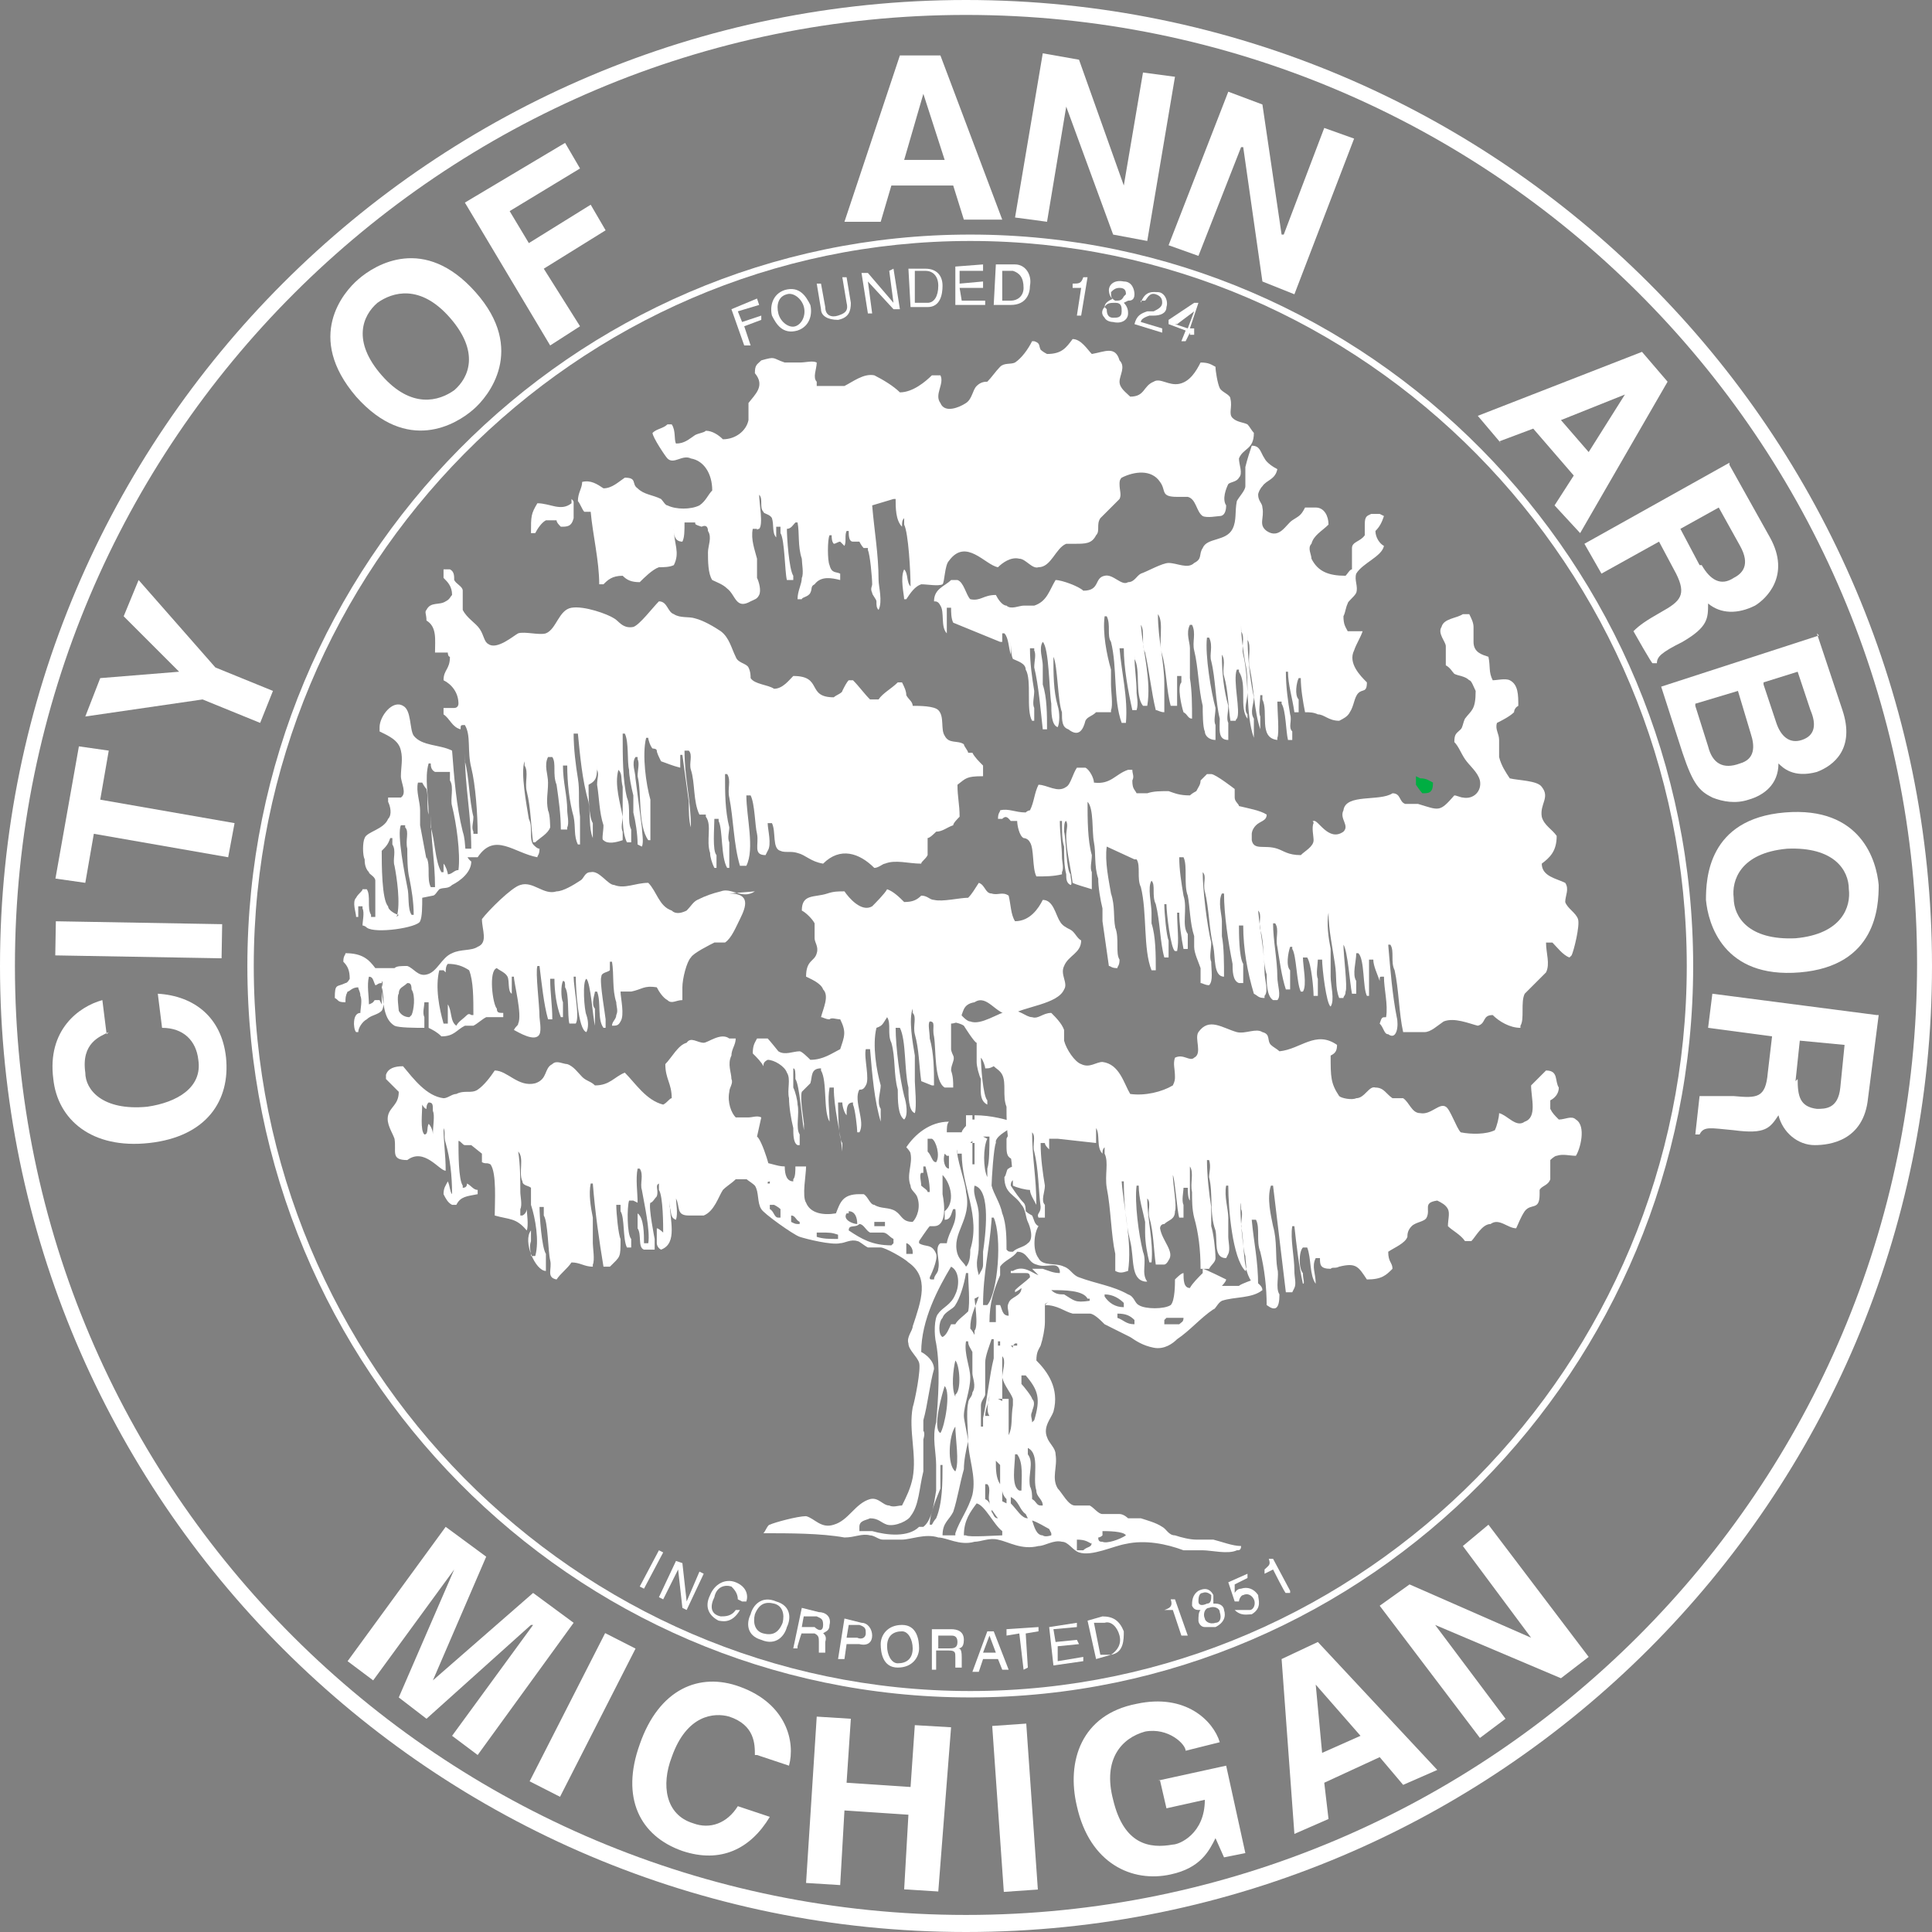 <?xml version="1.0" encoding="UTF-8"?>
<svg id="Layer_2" data-name="Layer 2" xmlns="http://www.w3.org/2000/svg" width="90.6" height="90.6" xmlns:xlink="http://www.w3.org/1999/xlink" version="1.1" viewBox="0 0 90.6 90.6">
  <rect x="0" y="0" width="90.6" height="90.6" fill="#808080" stroke="none"/>
  <defs>
    <clipPath id="clippath">
      <rect x="0" y="0" width="90.6" height="90.6" style="fill: none; stroke-width: 0px;"/>
    </clipPath>
  </defs>
  <g id="Layer_1-2" data-name="Layer 1-2">
    <g>
      <path d="M45.3,90.6C20.3,90.6,0,70.3,0,45.3S20.3,0,45.3,0s45.3,20.3,45.3,45.3-20.3,45.3-45.3,45.3ZM45.3.7C20.7.7.7,20.7.7,45.3s20,44.5,44.6,44.5,44.6-20,44.6-44.6S69.9.7,45.3.7Z" style="fill: #fff; stroke-width: 0px;"/>
      <g style="clip-path: url(#clippath);">
        <g>
          <g>
            <path d="M41.9,23.4h.1c0,.4,0,1,.3,1.3,0-.2,0-.3.1-.4h0c0,.1,0,.1,0,.3.2.4.3,2.2.3,2.9h0s0,0,0,0c-.2-.2-.1-.6-.3-.8h0c-.2.4,0,1.2,0,1.4h.1c.2-.3.4-.6.7-.7.3,0,.8.1,1,0,.1-.1.1-.9.3-1.1.8-1.1,1.7.2,2.3.3.2-.2.6-.5,1-.4.3,0,.6.5.9.4.6,0,.8-.9,1.3-1.1h.4c.5,0,.8,0,1-.4.2-.2,0-.5.2-.8.3-.3.6-.6.9-.9.1-.2,0-.4,0-.7,0-.1,0-.2.1-.3.6-.3,1.4-.4,1.8.2.3.4,0,.7.8.7,0,0,.3,0,.5,0,.4.1.4.7.7.9.2.1.7,0,.8,0,.2,0,.3-.2.3-.5-.2-.3,0-.8.1-1,.1-.1.4-.1.5-.3.2-.2,0-.6,0-.9.2-.5.7-.4.7-1.2-.1-.1-.2-.3-.3-.4-.2-.1-.5-.1-.7-.3-.2-.2,0-.5-.1-.9,0-.2-.4-.3-.5-.5-.1-.2-.2-.8-.2-1-.2-.1-.3-.2-.7-.2-.2.4-.5.9-1,1-.5.1-.9-.3-1.2-.1-.5.2-.4.7-1.1.7-.2-.2-.5-.4-.5-.7s.3-.7,0-1c-.2-.7-.7-.4-1.3-.3-.2-.2-.5-.7-.9-.7-.3.4-.5.7-1.2.7,0,0-.2-.1-.3-.2-.1-.2,0-.3-.3-.4,0,0,0,0-.1,0-.2.4-.5.8-.8,1-.2.1-.5,0-.7.2-.2.2-.4.5-.6.7-.1,0-.3,0-.5.2-.2.2-.2.6-.5.8-.3.2-1,.5-1.2,0-.3-.4.2-.9,0-1.3,0,0-.2,0-.4,0-.3.3-.9.8-1.5.8-.3-.3-.8-.6-1.2-.8-.5-.1-1,.3-1.4.5-.2,0-.3,0-.5,0-.3,0-.5,0-.8,0,0,0,0,0,0-.2-.2-.2,0-.6,0-.9h0c-.2-.1-.5,0-.8,0-.2,0-.5,0-.7,0-.6-.2-.4-.3-1.1-.1-.2.2-.3.2-.3.6.5.6,0,1-.3,1.4,0,.2,0,.5,0,.8-.1.5-.6.9-1.2.9-.2-.2-.5-.4-.8-.4-.1.1-.3.1-.5.2-.3.2-.5.4-.9.4-.1-.2,0-.6-.2-.9,0,0-.1,0-.2,0-.2.2-.5.2-.7.4,0,.2.6,1.1.7,1.2.3.3.7-.2,1.1,0,.6.1,1,.7,1,1.5-.2.2-.3.5-.6.7-.4.2-1.1.2-1.5,0-.1,0-.2-.2-.3-.3-.4-.2-.8-.2-1.1-.5-.3-.2,0-.5-.6-.5-.3.2-.6.5-1,.5-.3-.2-.6-.4-1-.3,0,.3-.2.5-.2.9.1.1.2.4.3.5.1,0,.2,0,.3,0,.1,1.1.4,2.3.4,3.4,0,0,0,0,.2,0,.2-.2.4-.4.9-.4.2.2.4.3.8.3.2-.2.6-.6.9-.7.2,0,.5,0,.7-.1.3-.6,0-1,0-1.7h0s0,0,0,0c0,.2,0,.6.4.6.1-.2.1-.5.1-.9,0,0,0,0,.1,0,0,0,.2,0,.4,0,0,.1,0,.1.3.2.2-.1.3,0,.3.2.2.3,0,.7,0,1,0,.4,0,1,.2,1.3.2.1.5.2.7.4.4.3.4,1,1.1.6.2-.1.3-.1.4-.3.1-.2,0-.6-.1-.8,0-.3,0-.6,0-.9-.1-.4-.3-.9-.2-1.4h.2c0,.1,0,0,.1,0,.2-.2,0-1.2,0-1.6h0c.2.2,0,.6.2.8,0,.1.3.1.4.3.1.3,0,.7.2.9,0-.2,0-.4,0-.5,0,0,0,0,.2,0,0,.1,0,.1,0,.3.2.3.2,1.8.3,2.2h0c0,0,.2,0,.3,0v-.2c-.2-.3-.3-1.8-.3-2.2.2,0,.3-.2.4-.3,0,0,0,0,.1,0,.1.5,0,1.1.2,1.7,0,.2.1.7,0,.9,0,.3-.2.6-.2,1,0,0,0,0,.2,0,0-.1.3-.1.4-.3s0-.3.2-.4c.3-.4.8-.3,1.2-.2,0-.1,0-.1,0-.3-.2-.1-.4,0-.5-.4-.1-.2-.1-1.2,0-1.4,0,0,0,0,.1,0,0,.1,0,.3.1.4.1,0,.2-.1.3-.1,0,0,.2.2.2.2.1-.2,0-.5.1-.7,0,0,0,0,.1,0,0,.2,0,.5.2.5,0,0,.2,0,.3,0,0,0,.1.2.2.3,0,0,.2,0,.2,0,0,0,0,0,0,.1.1.2.2,1.3.2,1.6,0,.1-.1.2,0,.4,0,.1.2.3.2.4,0,.2,0,.3.1.4,0,0,0,0,0,0h0c.2-.4,0-1.1,0-1.4,0-1.2-.2-2.3-.3-3.5" style="fill: #fff; fill-rule: evenodd; stroke-width: 0px;"/>
            <path d="M46.9,30.1h.1c0-.1,0-.2,0-.4,0,0,0,0,.1,0,.2.2.2.7.3,1h0c0-.3,0-.6,0-.9h0c0,.1,0,.1,0,.3,0,.1,0,.6.1.8.2.1.6.2.6.5.3.5,0,1.9.3,2.4,0,0,0,0,.1,0,0-.1,0-.4,0-.6-.1-.2,0-.5,0-.8-.1-.6-.2-1.3-.2-2,0,0,0,0,.2,0,0,0,0,0,0,.1.1.2,0,.5,0,.8.2.8.3,2,.4,2.9,0,0,0,0,.2,0,0,0,0,0,0,0,0-.7,0-1.5-.2-2.1,0-.3,0-.6,0-.9,0-.3-.2-.8,0-1.1,0,0,0,0,0,0,.3.3.3,2.3.4,2.9,0,.4,0,1,.3,1.1,0,0,0,0,0,0,.1-.2.1-.7,0-1-.2-.7-.2-1.5-.2-2.3,0,0,0,0,0,0,0,0,0,0,0,0,.2.4.2,2.1.4,2.6,0,.4,0,.7.3.8.5.4.7,0,.8-.4.1-.2.3-.2.5-.4.2,0,.5,0,.7,0,0,0,0,0,0-.1.1-.2,0-.9,0-1.2v-.7c-.2-.7-.4-1.7-.3-2.5h.1c.2.4,0,.9.2,1.2.3,1.2.1,2.7.5,3.8,0,0,.1,0,.2,0,0,0,0,0,0,0,.1-1.2-.2-2.3-.3-3.5,0,0,0,0,.2,0,0,0,0,0,0,0,0,.9.2,2,.4,2.9,0,0,0,0,.2,0h0c.1-.3,0-.7,0-.8,0-.7-.1-1.1-.1-1.8h0s0,0,0,0c0,0,0,0,0,.2.3.5,0,1.7.4,2.2,0,0,0,0,.2,0,0,0,0,0,0,0,.2-1.2-.2-2.5-.3-3.8,0,0,0,0,0,0,0,0,0,0,0,0,.2.3,0,.9.2,1.3.2.9.3,1.9.5,2.7.1,0,.2.1.4.1h0c0-.3,0-.9,0-1.3,0-1.1-.3-2.1-.3-3.3h0s0,0,0,0c.3.4,0,1.3.2,1.9.2.7.2,1.7.4,2.4,0,0,.1,0,.3,0,0-.2,0-.5,0-.8,0-.1,0-.4,0-.6,0,0,0,0,.2,0,0,0,0,0,0,.3-.2.2,0,1.1.1,1.4.2.1.2.3.4.3,0-.6,0-1.3-.1-1.9,0-.5,0-.9,0-1.4,0-.3-.2-.7,0-1.1h.1c.2.4,0,.8.1,1.2.2.8.2,1.8.4,2.6,0,.3,0,1,.1,1.2,0,.2.2.4.5.4,0-.2,0-.4,0-.7-.1-.2,0-.5,0-.8-.2-.7-.5-2.5-.4-3.3h.1c.2.4,0,.8.1,1.1.2.8.2,1.9.4,2.7,0,.5-.1,1,.4,1,0,0,0,0,0,0,0-.2,0-.5,0-.8-.1-.2,0-.5,0-.8-.2-.7-.3-1.5-.3-2.4,0,0,0,0,0,0h0c.2.3,0,.7.1,1,.2.7.2,1.5.3,2.1,0,0,.1,0,.2,0,.1,0,0,0,.1-.1.2-.3-.2-1.8,0-2.3h.1c0,0,0,0,0,.1.4.6,0,1.7.4,2.2,0,0,0,0,0-.2-.2-.2,0-.7,0-1,0-.5,0-1-.1-1.4-.1-.6-.2-1.2-.2-1.8,0,0,0,0,0,0h0c0,.1,0,.1,0,.3.2.3,0,.7.1,1.1.3,1.2.1,2.8.5,3.9,0,0,0,0,0,0,0-.2,0-.6,0-.9-.2-.3,0-.7,0-1-.2-.9-.3-2-.3-3,0,0,0,0,0,0h0c0,.1,0,.1,0,.3.2.3,0,.9.1,1.3.2.9.2,2,.5,2.9h0s0,0,0,0v-.6c-.1-.2,0-.7,0-1,0,0,0,0,.1,0h0s0,0,0,0c0,0,0,0,0,.2.3.6-.2,1.8.7,1.9,0,0,0,0,0-.1.1-.2,0-1.3,0-1.7,0,0,0,0,.2,0,0,0,0,0,0,.1.2.3.2,1.3.3,1.7,0,0,0,0,.2,0,0,0,0,0,0,0,0,0,0-.2,0-.4-.2-.2,0-.5-.1-.8-.1-.6-.2-1.3-.2-2h0c0,0,0,0,.1,0,0,.6.2,1.2.3,1.9,0,0,0,0,.2,0,0-.2,0-.3,0-.6-.2-.2-.1-.8,0-1,0,0,0,0,.1,0,0,.5.1,1.1.2,1.6.2,0,.4,0,.6.1.3,0,.5.3,1,.3.2-.1.4-.2.5-.4.2-.3.2-.7.4-.9.2-.2.4,0,.4-.5-.3-.3-.9-.9-.6-1.5.1-.3.3-.6.4-.9,0,0,0,0-.3,0,0,0-.3,0-.4,0-.1-.2-.2-.3-.2-.7.1-.2.1-.4.2-.6,0-.1.3-.3.4-.5.1-.3-.1-.6,0-.9.3-.5,1.2-.8,1.3-1.3-.2-.1-.4-.4-.4-.7.2-.2.3-.4.4-.7,0,0,0,0-.2-.1,0,0-.2,0-.4,0-.2.1-.3.1-.3.5,0,.1,0,.4,0,.5-.2.3-.6.3-.6.6,0,.1,0,.8,0,1-.1,0-.2.2-.3.3-.8,0-1.3-.2-1.6-.8,0-.2-.2-.5,0-.7.1-.4.5-.6.8-.9,0-.4-.2-.8-.6-.8-.1,0-.4,0-.5,0-.2.4-.3.4-.6.6-.3.2-.6.9-1.2.5-.4-.3-.1-.6-.2-1.1,0-.2-.2-.3-.2-.6,0-.1.1-.3.2-.4.2-.3.6-.3.7-.8-.2-.1-.5-.3-.6-.5-.2-.3-.2-.6-.6-.6,0,0,0,0,0,0-.1.3-.2.6-.3,1,0,.3,0,.6,0,.9,0,.2-.3.5-.4.7-.1.5,0,.9-.2,1.3-.3.6-1.2.4-1.4.9-.2.3,0,.5-.4.7-.3.3-.8,0-1.2,0-.3,0-1,.4-1.3.5-.2.1-.3.4-.6.4-.3.2-.7-.4-1.1-.3-.5.1-.2.7-1,.7-.2-.2-1-.5-1.3-.5-.3.5-.4,1-1,1.2-.2,0-.4,0-.5,0-.2,0-.6.2-.8,0-.2,0-.4-.3-.5-.5-.6,0-.7.3-1.2.2-.2-.2-.3-.8-.6-.9,0,0-.2,0-.3,0-.3.3-.8.4-.8,1,.1,0,.2,0,.3.2.2.3,0,1,.3,1.3,0-.4,0-.9,0-1.2h.2s0,0,0,0c0,.2,0,.5.1.7" style="fill: #fff; fill-rule: evenodd; stroke-width: 0px;"/>
            <path d="M22.2,40.2h.2c.8-1.2,1.7-.2,2.8,0,0-.1.1-.1.1-.4-.1,0-.2-.1-.3-.2-.2-.3,0-.8-.2-1.2-.1-.6-.4-2.2-.2-2.7h0c0,0,0,0,0,.2.2.3,0,.8.1,1.2.2.8.2,1.7.3,2.4h.1c.2-.2.6-.4.7-.7,0,0,0-.6-.1-.8-.1-.5,0-.8,0-1.3,0-.4-.2-.8,0-1.2,0,0,0,0,.2,0,0,0,0,0,0,0,.2.3,0,.8.2,1.3.1.7.2,1.4.2,2.1.1,0,.1,0,.3,0,0,0,0,0,0-.1.1-.2,0-.6,0-.8,0-.7-.2-1.3-.2-2.1,0,0,0,0,0,0,0,0,.1,0,.2,0,0,.8.1,1.7.3,2.4.1.5,0,.9.2,1.3,0,0,0,0,.1,0,0-.4,0-1,0-1.3-.1-.7,0-1.2-.1-1.8-.1-.6-.2-1.4-.2-2.1,0,0,0,0,.2,0,0,0,0,0,0,0,.1,1,.2,2.2.5,3.2.1.6,0,1.2.2,1.7h0v-.7c-.2-.3-.2-1.4-.2-1.8.4-.2.4-.4.4-1,0,0,0,0,0,0h0c0,0,0,0,0,.3.1.2,0,.4,0,.7.1.6.1,1.3.3,1.9,0,.3-.1.7,0,.7.2.2.6.1.9,0,0-.1,0-.2,0-.4-.1-.2,0-.5,0-.7-.1-.6-.4-1.5-.2-2.2,0,0,0,0,0,0,0,0,0,0,0,0,.2.2.1.4.2.8,0,.3,0,.9,0,1.2,0,.4,0,1,.2,1.4,0,0,.1,0,.2,0,0-.2,0-.4,0-.6-.2-.4,0-1-.2-1.5-.2-.8-.2-1.9-.2-3h.1c.2.4.1,1.3.2,1.7,0,.3.1.8.2,1.2v.8c.1.4.2,1,.2,1.5,0,0,0,0,.2.1h0c.1-.2,0-.7,0-.9-.1-.8-.2-1.5-.3-2.3,0-.3-.2-.7,0-1,0,0,0,0,.1,0,0,0,0,0,0,.1.1.2,0,.5,0,.8.2.8,0,2.3.5,3,0,0,0,0,.1,0,0-.4,0-1,0-1.3v-.6c-.2-.7-.4-2.1-.2-2.9h.1c0,.1.1.4.2.5,0,0,.2,0,.2.1,0,.1.1.3.2.5.3.1.5.2.9.3,0-.2,0-.4,0-.6h0c0,0,0,0,.1,0,.1.7.2,1.5.3,2.2,0,.4,0,.9.1,1.2,0-1.3-.3-2.3-.3-3.6,0,0,0,0,.2,0h0c.2.2,0,.6.1.9.2.6.1,1.5.4,2.1.1,0,.1,0,.3,0,0,0,0,0,0,.1.3.4,0,1.1.2,1.7,0,.2.1.5.2.7h.1c0-.1,0-.4,0-.6-.2-.2-.1-1.3-.1-1.7,0,0,0,0,.2,0,0,0,0,0,0,.1.2.4.1,1.7.4,2.2,0,0,0,0,.1,0v-1.2c-.1-.2,0-.5,0-.7-.2-.8-.2-1.6-.2-2.5,0,0,0,0,.1,0,.2.3,0,.7.1,1.1.2,1,.2,2.2.5,3.2,0,0,.1,0,.3,0,0,0,0,0,0,0,.4-.8,0-2.3,0-3.3,0,0,0,0,.2,0h0c.2.4.2,1.4.3,1.8.1.5-.2,1,.4,1,0,0,0,0,.1-.2.2-.3,0-1,0-1.3h.2c.2.4,0,1.2.4,1.3.2.1.5,0,.8.1.4.1.6.4,1.2.5.8-.8,1.7-.5,2.4.2.2,0,.4-.2.5-.2.5-.2,1.1,0,1.7,0,0-.1.2-.2.3-.4,0-.2,0-.6,0-.8.1,0,.3-.2.4-.3.3,0,.5-.2.8-.3,0-.1.2-.3.3-.4,0-.6-.1-.9-.1-1.5.4-.3.4-.4,1.2-.4,0-.1,0-.3,0-.5-.2-.2-.4-.4-.5-.6,0,0-.1,0-.2,0,0-.1-.2-.3-.2-.4-.3-.2-.7,0-.9-.4-.2-.3,0-.9-.3-1.2-.2-.2-.9-.2-1.2-.2,0-.2-.2-.3-.3-.5,0-.2-.1-.4-.2-.6,0,0-.1,0-.2,0-.3.3-.7.5-.9.8h-.4c-.3-.3-.5-.6-.8-.9,0,0-.1,0-.2,0-.1.1-.2.3-.3.5,0,.1-.3.2-.4.3-1.3,0-.5-1-1.9-1-.2.2-.5.6-.9.6-.3-.2-.9-.2-1.1-.5,0-.1,0-.3-.1-.5-.1-.2-.5-.2-.6-.5-.2-.4-.3-.9-.7-1.2-.3-.2-.8-.5-1.2-.6-.3-.1-.7,0-1-.2-.3-.1-.3-.6-.7-.6-.3.3-.9,1.1-1.2,1.2-.5.1-.7-.3-.9-.4-.3-.2-1.4-.6-2-.5s-.7,1-1.2,1.2c-.3.1-1-.1-1.3,0-.2.1-1,.8-1.4.5-.2-.1-.2-.4-.4-.7-.2-.3-.6-.5-.8-.9,0-.3,0-.6,0-.9,0-.2-.3-.3-.4-.5,0-.2,0-.4-.2-.5,0,0-.2,0-.3,0,0,.1,0,.2,0,.4.2.2.4.4.4.8-.1.1-.1.2-.3.3-.3.2-.7,0-.9.4-.1.1,0,.2,0,.5.5.3.4.9.4,1.5.1,0,.1,0,.3,0,.1,0,.2,0,.3,0,0,0,0,.2.1.2,0,.6-.3.6-.3,1.1.4.2.7.6.7,1.1,0,0,0,.2-.2.2-.1,0-.4,0-.5,0,0,0,0,.1,0,.3.3.2.4.6.8.7,0-.2,0-.2.2-.2.3.5.1,1.2.3,2,.2.8.3,2.2.3,3.1,0,0,0,0-.2,0,0,0,0,0,0-.1-.1-.2,0-.4,0-.7-.2-.8-.2-1.9-.4-2.6,0-.1,0-.3,0-.4,0,1.6.3,2.9.3,4.5,0,0,0,0,0,0-.1,0-.2,0-.3,0,0,0,0,.2,0,.3,0,0,0,0,0,.1" style="fill: #fff; fill-rule: evenodd; stroke-width: 0px;"/>
            <path d="M53.2,40.3c0,0,0,0,.1,0,.2.3,0,.9.2,1.3.3,1.2.1,2.9.5,3.9,0,0,0,0,.2,0,0,0,0,0,0,0,0-.7,0-1.6-.2-2.2v-.5c0-.4-.2-1.2,0-1.5,0,0,0,0,0,0,.2.2,0,.7.2,1.1.2.8.2,1.8.4,2.5,0,0,0,0,.2,0,0-.2,0-.6,0-.8-.1-.2-.2-1.3-.2-1.7h0c0,0,0,0,.1,0,0,.4.2,2.1.4,2.2,0,0,0,0,.1,0,.1-.5,0-1.1,0-1.8h0c0,0,0,0,.1,0,0,.5.1,1.2.2,1.7,0,0,.1,0,.2,0,0,0,0,0,0,0v-.7c-.3-.4,0-1.2-.2-1.8-.1-.6-.2-1.2-.2-1.8,0,0,0,0,.2,0h0c.2.4,0,1.3.2,1.8.1.5.1,1.3.3,1.9v.5c0,.3.2.7.3,1,0,.2,0,.5,0,.7.1,0,.2.1.4.1.2-.2.1-.7.1-1.1-.1-.2,0-.6,0-.9-.2-.8-.4-2.5-.4-3.3h0s0,0,0,0c.2.2,0,.5.1.9.2.8.2,1.8.4,2.6.1.5,0,1.4.5,1.4,0,0,0,0,0,0,0-.6,0-1.4-.1-1.9v-.7c0-.3-.2-.9,0-1.3,0,0,0,0,.1,0,0,1,.2,2.3.4,3.3,0,.3,0,.8.3.9,0,0,0,0,.2,0,0-.2,0-.6,0-.9-.2-.3-.2-1.5-.2-1.8h.2c0,1.1.2,2.2.5,3.2.2.1.2.2.5.2,0,0,0,0,0-.1.2-.2,0-.8,0-1.1,0-1-.2-1.8-.3-2.9h0c0,0,0,0,0,0,.2.2,0,.6.1.9.2.6.1,1.5.3,2.1,0,.4,0,1,.3,1.2,0,0,0,0,.2,0,0,0,0,0,0,0,.2-.2,0-.7,0-1.1,0-.8-.2-1.7-.2-2.5,0,0,0,0,.1,0,.2.3,0,.7.1,1.1.1.6.2,1.4.4,2h.2c0-.2,0-.6,0-.9-.2-.2-.1-.8,0-1.1h.1s0,0,0,.1c.2.3.2,1.6.4,2,0,0,0,0,.1,0h0c.2-.3,0-1.2,0-1.6,0,0,0,0,.2,0h0c.2.3.3,1.5.3,1.8,0,0,0,0,.2,0,0-.2,0-.5,0-.8-.1-.2,0-.7,0-.9h.2s0,0,0,0c0,.4.2,2.1.4,2.2,0,0,0,0,0,0h0c.2-.3,0-1,0-1.4,0-.4,0-.9,0-1.3-.1-.5-.2-1.2-.1-1.7h0s0,0,0,0c0,.8.2,1.7.3,2.4.1.6,0,1.1.2,1.6,0,0,.1,0,.2,0,0-.1.1-.1.1-.3.1-.2-.1-1.7-.1-2.2,0,0,0,0,0,0,0,0,0,0,0,0,.2.3.3,1.8.4,2.3,0,0,0,0,.2,0,0-.2,0-.3,0-.6-.2-.3,0-.9,0-1.3,0,0,0,0,.1,0,.3.3.2,1.6.4,2h.1c0-.5,0-1.1,0-1.7,0,0,0,0,.2,0,0,.3.2.7.3,1h0c0-.2,0-.2.1-.2h0s0,0,0,0c0,0,0,0,.1,0,0,.6.2,1.3.1,1.9-.2,0-.2,0-.3.3.2.2.2.5.4.5.4.3.5-.4.4-.8-.2-1-.3-2.2-.4-3.4,0,0,0,0,.1,0,.2.3,0,.8.2,1.2.2.9.2,2,.4,2.9.1,0,.2,0,.4,0,.2,0,.4,0,.6,0,.3,0,.6-.3.9-.5.5-.2,1.2.1,1.6.2.4-.1.2-.5.7-.5.3.3.8.6,1.3.6,0,0,0,0,0-.1.2-.3,0-1.1.2-1.5.3-.3.7-.7,1-1,.2-.4,0-.9,0-1.4,0,0,0,0,.1,0,0,0,0,0,.2,0,.2.2.5.6.8.7,0,0,0,0,.1-.1.1-.2.4-1.4.3-1.7-.1-.3-.5-.5-.6-.8,0-.3.2-.6,0-.9-.4-.2-1.1-.3-1.1-.9.4-.3.7-.6.7-1.3-.2-.3-.6-.5-.7-.9-.1-.6.4-.9,0-1.4-.2-.3-1.1-.3-1.5-.4-.2-.3-.4-.6-.5-1,0-.2,0-.5,0-.8,0-.3-.2-.5-.1-.8.2-.1.6-.3.8-.5,0,0,0-.2.2-.3,0-.5,0-1-.4-1.2-.2-.1-.6,0-.8,0-.2-.4-.1-.6-.2-1.1-.3-.1-.7-.2-.7-.7,0-.1,0-.5,0-.7,0-.2-.1-.4-.2-.6,0,0-.1,0-.3,0-.3.2-.9.2-1,.6-.2.3.2.7.2.9,0,.3,0,.5,0,.9.2.1.3.3.4.4.2.1.5.1.7.3.1,0,.2.3.3.5,0,.9-.2.9-.5,1.3-.1.2-.1.4-.2.5-.2.2-.3.2-.3.6.2.2.3.5.5.8.2.3.6.6.7,1,.1.5-.3.9-.8.8-.1,0-.3-.1-.4-.1-.7.8-.7.7-1.7.4-.2,0-.4,0-.6,0-.3-.1-.2-.5-.6-.5-.6.4-2.2,0-2.3.8-.2.4.3.7,0,1-.7.5-1.2-.6-1.4-.5-.1,0,0,0,0,.1-.1.2,0,.6,0,.8,0,.3-.4.5-.6.7-.6,0-.8-.2-1.1-.3-.6-.2-1.1.1-1.2-.4,0,0,0-.1,0-.3,0,0,0-.2.2-.4.2-.2.5-.2.5-.5-.3-.2-.9-.3-1.3-.4,0-.1-.2-.2-.2-.4,0-.1,0-.3,0-.4,0,0-.9-.7-1.1-.7,0,0,0,0-.2,0l-.3.3c0,.2-.1.3-.2.5,0,0-.2.1-.3.2-.5,0-.7-.1-1-.2-.4,0-.7,0-1,.1-.2,0-.4,0-.5,0-.1-.2-.2-.2-.2-.6.1-.2,0-.3,0-.5,0,0-.1,0-.2,0-.6.2-.8.7-1.6.6,0-.2-.2-.6-.4-.7-.1,0-.2,0-.4,0-.2.3-.3.8-.5.9-.4.3-.9-.1-1.3-.1-.2.4-.2.8-.4,1.2,0,0-.1,0-.2.1-.5,0-.8-.2-1.2-.1,0,.1-.1.1-.1.4,0,0,.1,0,.2,0,.2-.2.3,0,.4.1,0,0,.2,0,.3,0,0,.2.1.7.3.8,0,0,.2,0,.3.2.2.3.1,1.2.3,1.6.4,0,.8,0,1.2-.1,0,0,0,0,0-.1.1-.2,0-.5,0-.7,0-.5-.1-1.1-.1-1.7h0c0,0,0,0,0,0h.1c0,.5,0,.9.1,1.2,0,.5,0,.9.1,1.3,0,.2,0,.4.2.5h0s0,0,0,0c.1,0,0-.3,0-.5-.2-.2-.2-1.6-.3-2,0-.2,0-.5.1-.5h0s0,0,0,0c.1.2,0,.4,0,.7,0,.7.2,1.4.3,2.2.2.1.6.2.9.3,0-.2,0-.5,0-.8-.1-.2,0-.5,0-.8-.2-.7-.2-1.7-.2-2.5h0s0,0,0,0c.3.3.2,1.4.3,1.9.1.5,0,1.1.2,1.7,0,.4.1,1,.2,1.4v.6c.1.7.2,1.4.3,2.1.1,0,.1.1.4.1,0-.1.1-.1.1-.4-.2-.3,0-1-.2-1.5-.1-.5,0-1-.2-1.6-.1-.6-.3-1.5-.2-2.2" style="fill: #fff; fill-rule: evenodd; stroke-width: 0px;"/>
            <path d="M43.7,50.9h.1c0-.7,0-1.5-.2-2.2,0-.3-.1-.7,0-.8.3,0,.1.3.2.7.1.6,0,2.1.5,2.4.1,0,.2,0,.4,0,0-.3,0-.5-.1-.8,0-.3.2-.5.1-.7,0,0-.1-.2-.1-.3,0-.4,0-.8,0-1.2,0,0,.3,0,.4-.2.2-.3.1-.7.7-.8.6-.4,1,.6,1.7.6.6-.4,2.2-.5,2.5-1.2.2-.3-.2-.7,0-1.1.2-.5.8-.6.8-1.2-.2-.1-.3-.4-.5-.5-.2-.1-.4-.2-.5-.4-.2-.3-.3-1-.8-1,0,0,0,0,0,0-.2.4-.6,1-1.3,1-.2-.3-.2-.8-.3-1.2-.3-.2-.5,0-.8-.1-.3,0-.3-.4-.6-.5-.2.3-.3.5-.5.7-.4,0-1.2.2-1.6.1-.2,0-.3-.2-.6-.2-.2.2-.4.3-.8.3-.2-.2-.5-.5-.8-.6-.1.2-.6.7-.7.8-.5.3-1.1-.4-1.3-.7-.3,0-.5,0-.8.1-.6.2-1.2,0-1.2.8.2.1.5.4.6.6v.7c0,.2.2.4.1.7-.1.4-.5.3-.5,1.1.2.1.7.3.8.6.3.3,0,.9-.1,1.3.1,0,.2.1.4.1.1-.1.3,0,.5,0,.3.6.2.8,0,1.4-.4.2-.8.5-1.4.5-.1-.1-.4-.4-.5-.4-.3,0-.7.2-1,0,0,0-.4-.5-.5-.6-.2,0-.3,0-.5,0-.1.2-.2.3-.2.7.2.2.4.4.5.6,0,0,0,0,0,0,0-.1,0-.2.2-.3h0s0,0,0,0c.3,0,.8.3.9.6.2.3,0,.8.1,1.2,0,.4.1,1,.2,1.4,0,.3,0,.7.2.8,0,0,0,0,.1,0v-.5c-.2-.3,0-1-.1-1.4,0-.2-.1-.6-.2-.8,0-.2,0-.6,0-.7,0-.1,0,0,0-.2,0,0,0,0,0,0,.1,0,.1.2.1.5.2.3.3,1.9.4,2.4h0v-.3c0-.1-.2-1.2-.1-1.5l.4-.4c.1-.3,0-.7.5-.7,0,0,0,0,0,.1.3.5.1,1.9.4,2.4,0-.6-.1-1,0-1.6,0,0,.1,0,.2,0h0c0,1,.3,2,.4,3h0c0,0,0,0,0,0,0,0,0-.2,0-.4-.2-.2-.2-1.7-.2-1.9,0,0,.1,0,.2,0,0,.2.1.5.2.6,0-.3,0-.6.3-.6,0,0,0,0,0,.1.1.2.2,1.1.2,1.3h.1c.3-.5-.3-1.5,0-2,.1,0,.2,0,.3-.2.2-.3-.1-1.3,0-1.7,0,0,.1,0,.2,0h0c.1,1.2.2,2.4.5,3.4h0v-.6c-.2-.3,0-.8,0-1.1-.2-.7-.4-1.9-.2-2.7.3-.1.3-.2.5-.5h0s0,0,0,0c.2.3,0,.8.2,1.2.2.7.1,1.5.3,2.2,0,.5,0,1.2.3,1.4h0s0,0,0,0c.2-.2.1-.8,0-1.1-.2-.8-.4-2.3-.4-3.2,0,0,0,0,.2,0,.3.6.2,2,.4,2.8,0,.4,0,1.1.3,1.2h0c.1-.3,0-1.3,0-1.5,0-.4,0-.8,0-1.2-.1-.6-.3-1.7-.1-2.2h0c0,0,0,0,0,.2.2.2,0,.6.1,1,.2.7.2,1.5.3,2.2" style="fill: #fff; fill-rule: evenodd; stroke-width: 0px;"/>
            <path d="M51.4,53.6c0-.2,0-.5,0-.7,0,0,0,0,0,0,.2.3,0,.9.3,1.2h0c0-.1,0-.2.1-.3h0c0,0,0,0,0,.3.2.4,0,1,.1,1.6.2,1,.2,2.2.4,3.1,0,.3,0,.5,0,.8.2.1.3.1.6,0,.2-1.3-.2-2.9-.3-4.2h.1c0,.9.1,2,.3,2.8s0,1.8.7,1.9c0,0,0,0,.1,0h0c-.3-.4,0-.9-.2-1.4-.2-.8-.4-2.3-.3-3.1h.1c0,.6.2,1.2.3,1.7v.5c0,.5.1,1,.2,1.4h.1c.1-1-.2-2-.2-3h0s0,0,0,0c.2.2,0,.6.1.9.2.7.2,1.5.3,2.2,0,0,.2,0,.4,0,0,0,.1,0,.2-.2.3-.4-.3-.9-.4-1.5,0,0,0-.2.2-.2.2-.2.5-.2.5-.6.1-.2-.1-1.3-.1-1.7,0,0,0,0,0,0,0,0,0,0,0,0,.1.2.2,1.7.3,2,0,0,.1,0,.2,0,0-.1,0-.4,0-.6-.1-.2,0-.6,0-.8,0,0,.1,0,.2,0,0,.1,0,.5.1.6,0-.5,0-1.2,0-1.6,0,0,0,0,0,0,.2.3,0,.8.1,1.2,0,.4,0,.8.1,1.2.2.7.3,1.5.3,2.4.1,0,.2,0,.4,0,.1-.2.3-.3.3-.5,0-.4-.1-1.2-.2-1.5,0-.3,0-.6,0-.9-.1-.6-.2-1.5-.2-2.2h.1c.1.3,0,.6,0,.8.2.8,0,1.7.3,2.5.1.5-.1,1.3.5,1.3,0,0,0,0,.1-.2.1-.2,0-.6,0-.8,0-.3,0-.6,0-.9,0-.4-.2-1-.1-1.5h.1s0,0,0,0c0,1.1.2,3.4.8,4,0,0,0,0,0,0,.1,0,0-.5,0-.7-.1-.2-.3-2.2-.2-2.5h0c0,.1,0,.1,0,.3.1.2,0,.5,0,.8.2.9,0,2.3.7,2.8,0,0,0,0,.1,0,0-1.2-.2-2-.3-3.1,0,0,0,0,.2,0h0c.2.4,0,1,.2,1.5.2.8.3,1.7.3,2.5.4.3.6.2.6-.5-.2-.3,0-.9-.1-1.2-.1-.6,0-1.3-.2-2-.1-.5-.3-1.3-.1-1.9,0,0,0,0,.1,0,.2,1.7.4,3.3.6,5,0,0,0,0,.3,0,0,0,0,0,.1-.2.1-.2,0-.5,0-.8,0-.7-.2-1.5-.1-2.1h.1s0,0,0,0c.1.9.2,1.8.4,2.7h0c0,0,0,0,0,0,.1,0,0-.2,0-.5-.2-.2-.2-1,0-1.2h.2c.2.5.1,1.3.4,1.7,0-.5-.2-.8,0-1.2,0,0,0,0,.2,0,0,.3,0,.5.5.5.1-.1.2,0,.4-.1.8-.2.9,0,1.3.6.7,0,.9-.2,1.2-.5,0-.3-.2-.3-.2-.8.3-.2.8-.4.9-.7,0-.1,0-.3.2-.5.2-.2.6-.2.7-.4.2-.4-.2-.7.5-.8.2.1.4.2.5.4.1.2,0,.5,0,.8.2.2.6.4.8.7h.3c.2-.2.5-.8.9-.8.4-.3.8.2,1.2.2.1-.2.2-.5.4-.8.3-.4.7,0,.7-.8,0,0,0-.2,0-.2.1-.2.4-.2.5-.5,0-.1,0-.2,0-.3,0-.2,0-.4,0-.6,0,0,.2-.2.3-.2.3-.1.6,0,.9,0,.2-.3.5-1.4,0-1.7-.2-.2-.5,0-.8,0-.2-.2-.3-.3-.4-.5v-.4c.2-.1.4-.3.4-.6-.2-.3,0-.8-.6-.8-.2.2-.5.5-.7.7,0,.6.3,1.5-.3,1.7-.4.3-.8-.3-1.2-.4,0,.2-.1.6-.2.8-.4.2-1.1.2-1.6.1-.2-.2-.5-1.1-.7-1.2-.3-.2-.7.4-1.2.3-.4,0-.5-.5-.8-.7-.2,0-.3,0-.5,0-.3-.2-.4-.5-.8-.5-.3-.1-.5.5-.9.5-.2.1-.7,0-.8-.1-.4-.6-.4-.9-.4-1.9.2-.1.3-.2.3-.5-1-.7-1.7.2-2.7.3-.1-.1-.3-.2-.4-.3-.2-.2,0-.5-.4-.6-.3-.2-.8.1-1.2,0-.7-.2-1.3-.7-1.8,0-.2.3.2,1-.2,1.2-.2.2-.5-.2-.9,0-.1.3,0,.5,0,.9,0,.1,0,.2-.1.4-.5.3-1.3.5-2,.4-.3-.5-.5-1.4-1.3-1.5-.3,0-.6.3-1,.1-.3-.1-.7-.7-.8-1.1,0-.2,0-.4,0-.5-.1-.3-.4-.6-.6-.8-.4,0-.6.3-.9.2-.3,0-.6-.4-1.1-.3-.5.1-1.3.7-1.8.5-.2,0-.5-.4-.7-.6-.2,0-.3,0-.5,0,0,.1,0,.2,0,.4.3.3.6.2.9.4,0,0,.5.8.6.8,0,.3,0,.6,0,.9,0,.2.1.6.2.8,0,.5-.1,1,.3,1.2,0,0,0,0,0-.2-.2-.2-.3-1.6-.3-2,0,0,0,0,0,0,0,0,0,0,0,0,.1.1.2.4.2.5.2,0,.2,0,.4-.1.1.1.3.2.4.4.2.4,0,1,.2,1.5,0,.5,0,1.1.1,1.6.1.6.2,1.4.2,2.1.2.1.6.2.8.2,0,.2.2.5.3.7,0-1.3-.2-2.2-.2-3.4h0s0,0,0,0c.2.2,0,.6.1.9.2.8.2,1.8.3,2.6,0,.3-.2.3-.1.5,0,0,.2,0,.3,0,0,0,0,0,0,0,0-.2,0-.3,0-.6-.2-.2,0-.6,0-.9-.1-.6-.2-1.3-.2-2,0,0,0,0,.2,0,0,.1.1.2.2.3h0c0-.2,0-.3,0-.5.2,0,.2,0,.4,0" style="fill: #fff; fill-rule: evenodd; stroke-width: 0px;"/>
            <path d="M20.3,42c.1,0,.2-.2.3-.3.2-.1.4,0,.6-.2.4-.2.9-.6.9-1.1-.4-.3-.2-.8-.4-1.4-.3-1.2-.4-2.5-.5-3.8-.6-.3-1.4-.2-1.8-.7-.2-.3-.1-1.2-.5-1.4-.5-.3-1.1.5-1.1,1,0,0,0,.1,0,.2.4.2.9.4,1,.9.1.4,0,.8,0,1.2,0,.3.3.8,0,1-.1,0-.5,0-.6,0,0,0,0,.1,0,.2.1.2.2.6,0,.8-.2.5-1,.6-1.1.9-.1.2-.1.8,0,1,0,.1,0,.4.2.6,0,.1.3.2.3.4v.7c0,.3,0,.7,0,1h-.2s0,0,0-.1c-.2-.3,0-.9-.2-1.2,0,0,0,0-.2,0,0,.1-.2.2-.3.4-.2.2,0,.7,0,.9h.1v-.5c0,0,0,0,.2,0,0,0,0,0,0,.1.1.2,0,.6,0,.8,0,0,.1,0,.2.1.4.3,2.4,0,2.5-.3.1-.2.1-.7.1-1.1h0ZM18.7,42.9c-.1,0-.5-.2-.5-.4-.3-.3-.3-2-.3-2.6.2-.2.3-.3.4-.6h.1c0,0,0,0,0,.3.2.3,0,.7.1,1,.1.5.3,1.8.1,2.4h0ZM19.3,42.9c0,0,0,0,0,0-.2-.3-.1-.9-.2-1.3-.1-.5-.5-2.5-.3-2.9h.2s0,0,0,.1c.2.2,0,.6.1,1,0,.4,0,1,.1,1.4.1.5.2,1.1.2,1.7,0,0,0,0,0,0h0ZM20,40.3c-.1-.5-.2-1.1-.3-1.6v-.7c0-.4-.2-.9-.1-1.3,0,0,0,0,.2,0,0,0,.1.2.2.3.1.4,0,.9.1,1.2,0-.9-.2-1.7,0-2.4,0,0,0,0,.1,0,0,.1,0,.3.2.4.1,0,.5,0,.7,0,0,.1,0,.2,0,.4.2.3,0,.9.1,1.2.2.8.4,2.2.3,3-.2,0-.3.2-.5.2,0-.1-.1-.4-.2-.5,0,.2,0,.3,0,.4,0,0,0,0-.1,0-.3-.5-.3-1.5-.5-2.1,0-.2,0-.5,0-.6,0,1.2.2,2.2.2,3.4,0,0,0,0-.2,0h0c-.2-.4,0-1-.2-1.4Z" style="fill: #fff; fill-rule: evenodd; stroke-width: 0px;"/>
            <path d="M35.4,41.8c-.6.4-1.1-.2-1.6,0-.4.1-.7.2-1.1.4-.2.1-.3.3-.5.5-.2.1-.5.2-.7,0-.6-.2-.7-.9-1.1-1.3-.6,0-1.1.3-1.6.1-.3,0-.7-.7-1.1-.6-.3,0-.3.3-.5.4-.3.2-.8.5-1.1.5-.6.2-1.1-.5-1.7-.3-.4.1-1.5,1.2-1.8,1.6,0,.5.3,1.1-.2,1.3-.3.2-.8.1-1.2.3-.5.2-.7.9-1.2,1-.4.1-.6-.3-.9-.4-.3,0-.5,0-.6.1-.3,0-.6,0-.9,0-.3-.4-.6-.7-1.4-.7,0,.1-.1.1-.1.4.2.2.3.4.3.8,0,0-.1.2-.2.2-.4.2-.5,0-.5.7.2.1.1.2.5.2,0,0,0,0,0,0,0-.2,0-.3.1-.5.1,0,.2-.2.5-.2,0,.1.1.2.1.4.1.2,0,.6,0,.8-.2,0-.3.2-.3.5,0,0,0,.3.1.4,0,0,0,0,.1,0,0-.2.2-.5.4-.6.2-.2.5-.2.7-.4.2-.3,0-1,0-1.4,0,0,0,0,0,0,.1.1,0,.3,0,.5.1.6.1,1.3.6,1.6.2.1,1,.1,1.4.1,0-.1,0-.3,0-.5-.1-.2,0-.5,0-.7h.2s0,0,0,0c0,.4,0,.7,0,1.2.2.1.4.2.6.4.6,0,.7-.3,1.1-.5.1,0,.2,0,.4,0,.2-.1.4-.3.6-.4.3,0,.5,0,.8,0,0,0,0,0,0-.2,0,0,0,0,0,0-.2,0-.3,0-.3-.2-.2-.2-.4-1.8,0-1.9.1.1.4.2.5.4.1.2,0,.7.2.8,0,0,0,0,0,0v-.4c0,0,0-.2,0-.4,0,0,0,0,0,0,0,0,0,0,.1,0,0,.3.4,1.8.2,2.2,0,.1-.1.1-.2.3.2.1,1,.6,1.2.2.1-.2,0-.7,0-.8,0-.6-.2-2.1-.1-2.4,0,0,0,0,.1,0,.1.8.2,1.8.4,2.5,0,0,.1,0,.2,0,0,0,0,0,0,0,0-.7-.1-1.2-.1-1.9h0c0,0,.1,0,.2,0,0,.6.1,1.3.3,1.8h.1c0-.2,0-.4,0-.7-.1-.2-.1-.8,0-1h0c0,0,0,0,0,0,.1,0,.1.1.1.3.2.3.1,1.3.2,1.7.1,0,.1,0,.3,0h0c.2-.3-.1-1.7-.1-2.2,0,0,0,0,0,0,0,0,0,0,.1,0,0,.5.1,2.5.5,2.6.1-.2.1-.5,0-.8-.1-.2-.2-1.6,0-1.7,0,0,0,0,0,0,.2.2.3,1.8.4,2.2h0s0,0,0,0v-.8c-.2-.2,0-.7,0-.8,0,0,0,0,.1,0,.2.5,0,1.3.3,1.7,0,0,0,0,.1,0v-.4c0-.1-.3-1.8-.2-2,0-.2.3-.2.4-.3,0-.1,0-.3,0-.4,0,0,0,0,.1,0,.1.6,0,1.3.2,1.9,0,.2.1.4,0,.6,0,.2-.2.3-.2.5.2,0,.3,0,.4-.2.2-.3,0-1.1,0-1.4.1,0,.3,0,.5,0,.5-.1.6-.3,1.2-.2.1.2.3.5.5.6.2.2.4,0,.7,0,0,0,0,0,0-.1,0-.2,0-.4,0-.5,0-.4.2-1.2.4-1.4.1-.2.9-.6,1.1-.7.2,0,.3,0,.5,0,.3-.2.5-.7.7-1.1.3-.6.5-1.2-.5-1.2h0ZM17.8,46.9h0s-.2,0-.2,0c-.1,0,0,.1-.3.2,0,0,0,0,0,0,0-.4-.1-.9,0-1.3.2,0,.2.2.3.4.1,0,.1-.1.3-.1,0,0,0,.1,0,.3,0,.1,0,.5,0,.7h0ZM19.2,47.7c-.2,0-.4-.1-.5-.3,0-.1-.1-.7,0-.8,0-.3.2-.3.4-.5.1,0,.2,0,.2.3.2.3.1,1,0,1.2h0ZM22.1,47.6c0,0-.1-.1-.2,0-.2.2-.4.3-.5.5-.3-.2-.2-.7-.4-1v.9c0,0,0,0-.2,0-.2-.7-.4-1.7-.2-2.5,0,0,0,0,.2,0,0,0,0,0,.1.1,0-.1,0-.3.1-.4.4,0,.7.1,1,.3.2.5.2,1.3.2,2.1,0,0,0,0-.2,0h0Z" style="fill: #fff; fill-rule: evenodd; stroke-width: 0px;"/>
            <path d="M35.7,52.4c-.2-.1-.4,0-.6,0-.2,0-.4,0-.6,0-.2-.2-.4-.7-.3-1.2,0-.2.2-.4.1-.6,0-.3-.2-.7,0-1.1,0-.3.2-.5.2-.8,0,0,0,0-.3,0-.4-.3-1,.2-1.2.2-.3,0-.6-.3-.8,0-.4.1-.7.7-1,1,0,.7.3.9.3,1.6-.1,0-.2.2-.4.3-.8-.2-1.3-1-1.8-1.5-.5.2-.7.6-1.4.6-.2-.2-.4-.2-.6-.4-.2-.2-.4-.5-.7-.6-.2,0-.5-.2-.7,0-.4.2-.2.7-.8.9-.8.2-1.3-.6-1.9-.6-.2.3-.5.7-.8.9s-.6,0-1,.2c-.2,0-.4.2-.6.2-.8-.1-1.4-.9-1.9-1.5-.4,0-.7.1-.8.4,0,0,0,.1,0,.2.2.2.4.4.6.6,0,.6-.4.7-.5,1.1-.1.4.2.8.3,1.1.1.6-.2,1,.6,1,.8-.6,1.5.5,1.8.5,0-.8-.1-1.3-.1-2h0c0,0,0,0,0,0,.1.2,0,.4.1.7.2.7.3,1.5.3,2.4,0,0,0,0,0,0,0,0,0,0,0,0-.1-.1-.1-.4-.2-.6h0c-.1.2-.2.3-.2.6.1.2.2.4.4.5,0,0,.1,0,.2,0,.2-.4.5-.4,1-.5v-.2c-.2,0-.3-.2-.5-.3q0,.2-.2.2s0,0,0-.1c-.2-.3-.2-1.5-.2-2.1,0,0,0,0,0,0,.1,0,.2.2.3.2.1,0,.2,0,.3,0l.5.4c0,0,0,.3,0,.4.2.1.2,0,.4.1.3.4.2,1.8.2,2.4.7.2,1,.1,1.5.7h0c.1-.2,0-.9,0-1h0s0,0,0,0c0,0,0,.2-.2.3,0,0,0,0-.1,0v-.3c.1-.2,0-.6,0-.8,0-.6,0-1.3-.1-1.9,0,0,0,0,0,0,0,0,0,0,0,0,.3.3,0,1,.2,1.4,0,.2.3.2.4.3,0,.3,0,.5,0,.8.2.6.4,1.7.2,2.4,0,0,0,0-.2,0,0-.2-.1-.4,0-.7,0,0,0-.3,0-.5h0c-.4.5.2,1.9.7,1.9,0-.2,0-.5,0-.8-.2-.3-.3-1.8-.3-2.2,0,0,0,0,.2,0,0,.1,0,.2,0,.4.2.3.2,1.7.3,2.1s-.2.8.3.9c.2-.3.5-.5.7-.8.4,0,.6.2,1,.2,0,0,0,0,0-.1.1-.2,0-.8,0-1,0-.4,0-.8,0-1.2-.1-.5-.2-1.1-.1-1.6h.1s0,0,0,0c.1,1.3.3,2.7.5,3.9,0,0,.1,0,.3,0,.5-.5.5-.4.5-1.3-.1-.2-.2-1.2-.2-1.6,0,0,0,0,.2,0,0,0,0,0,0,.3.2.3.1,1.3.3,1.7,0,0,0,0,.2,0,0,0,0-.2,0-.4-.2-.2-.2-1.5-.1-1.8,0,0,0,0,.2,0q0,0,.2.1c0-.5-.1-1.1,0-1.6h.1c.2.3,0,.7.1,1,.1.6.4,1.9.3,2.5h-.2s0,0,0,0c0-.4,0-1.2-.3-1.4,0,0,0,0,0,0v.7c.2.3,0,.9.3,1,.1,0,.3,0,.5,0,0-.1,0-.3,0-.5,0,0-.3-1.5-.2-1.7.1,0,.2-.2.3-.3.1-.3-.1-.5.1-.6,0,0,0,0,0,.3.2.3.2,1.7.2,2h0c0,0-.2-.2-.3-.2v.7c0,0,0,.2.2.3h0s0,0,0,0c.8-.3.4-1.4.4-2.3h0s0,0,0,0c0,0,0,0,0,.3.1.2,0,.5.3.6h0c.1-.3,0-.8,0-1h0c.2.4,0,.8.6.8.2,0,.5,0,.7,0,.5-.2.7-.9.9-1.2.2-.2.4-.3.6-.5.2,0,.5,0,.8,0,.3,0,.5.2.8.1h0c.2-.3-.4-2-.6-2.1h0ZM20.5,53.2c0,0,0,0-.2,0,0-.2-.1-.4-.2-.5h0c-.1.2,0,.5-.2.5h0s0,0,0,0c-.2-.2-.1-1-.1-1.4,0,0,0,0,0,0h0c0,0,.1.2.2.2,0-.1,0-.2.1-.3.2,0,.2.1.2.4.1.2,0,.7,0,1.1Z" style="fill: #fff; fill-rule: evenodd; stroke-width: 0px;"/>
          </g>
          <path d="M45.5,79.6c-18.7,0-33.9-15.4-33.9-34.3S26.8,11,45.5,11s33.9,15.4,33.9,34.3-15.2,34.3-33.9,34.3ZM45.5,11.3c-18.5,0-33.6,15.3-33.6,34s15.1,34,33.6,34,33.6-15.3,33.6-34S64,11.3,45.5,11.3Z" style="fill: #fff; stroke-width: 0px;"/>
          <polygon points="35.2 16.2 34.9 16.2 34.3 14.5 35.5 14 35.6 14.3 34.6 14.6 34.8 15.1 35.7 14.8 35.7 15 34.9 15.3 35.2 16.2" style="fill: #fff; stroke-width: 0px;"/>
          <path d="M36.9,13.8c-.4.1-.5.5-.4.9.1.4.5.7.8.6s.5-.5.4-.9c-.1-.4-.5-.7-.8-.6M37.4,15.5c-.7.2-1-.3-1.2-.7-.1-.4,0-1,.6-1.2.7-.2,1,.3,1.2.7.1.4,0,1-.6,1.2" style="fill: #fff; stroke-width: 0px;"/>
          <path d="M39.7,13l.2,1.2c0,.4-.1.7-.6.8-.5,0-.8-.2-.8-.5l-.2-1.2h.2s.2,1.1.2,1.1c0,.4.3.5.6.4s.5-.2.4-.6l-.2-1.2h.2" style="fill: #fff; stroke-width: 0px;"/>
          <polygon points="41.7 12.7 41.9 12.6 42.2 14.5 41.9 14.5 40.7 13.2 40.7 13.2 40.9 14.7 40.7 14.7 40.4 12.8 40.7 12.8 41.9 14.2 41.9 14.2 41.7 12.7" style="fill: #fff; stroke-width: 0px;"/>
          <path d="M43,14.2h.5c.3,0,.5-.3.5-.8,0-.5-.3-.7-.6-.7h-.5s0,1.5,0,1.5M42.6,12.6h.8c.5,0,.8.3.8.8,0,.4-.1,1-.7,1h-.8c0,0-.1-1.8-.1-1.8Z" style="fill: #fff; stroke-width: 0px;"/>
          <polygon points="46.2 14.3 44.8 14.3 44.8 12.5 46.1 12.4 46.1 12.7 45 12.7 45 13.3 46.1 13.2 46.1 13.5 45 13.5 45.1 14.1 46.2 14.1 46.2 14.3" style="fill: #fff; stroke-width: 0px;"/>
          <path d="M46.9,14.1h.5c.3,0,.6-.2.6-.6,0-.5-.2-.7-.5-.8h-.5s0,1.4,0,1.4M46.8,12.4h.8c.5,0,.8.5.7,1,0,.4-.2.9-.9.9h-.8c0,0,.1-1.9.1-1.9h0Z" style="fill: #fff; stroke-width: 0px;"/>
          <path d="M50.7,14.8h-.2s.2-1.3.2-1.3h-.4c0,0,0-.2,0-.2.3,0,.4,0,.5-.3h.2s-.3,1.8-.3,1.8" style="fill: #fff; stroke-width: 0px;"/>
          <path d="M52.8,13.8c0-.1,0-.3-.3-.3-.2,0-.3.1-.4.2,0,.2,0,.3.2.4.2,0,.3,0,.4-.2M51.9,14.5c0,.1,0,.4.3.4.2,0,.4,0,.4-.3,0-.2,0-.4-.3-.4-.2,0-.4,0-.5.2M52.7,14.2c.2.2.2.4.2.5,0,.3-.3.5-.7.4,0,0-.3,0-.4-.2-.2-.2-.1-.4,0-.5,0-.2.2-.3.4-.4-.1,0-.2-.2-.2-.4,0-.2.2-.5.7-.4.4,0,.5.4.5.6,0,.3-.2.3-.3.3" style="fill: #fff; stroke-width: 0px;"/>
          <path d="M53.5,14.2c.2-.6.6-.5.8-.5.3,0,.5.4.4.7,0,.3-.3.4-.6.4h-.2c-.3.1-.4.2-.4.3l1,.3v.2c0,0-1.3-.4-1.3-.4.1-.4.3-.5.6-.6h.3c.2-.1.4-.2.4-.4,0-.1,0-.3-.3-.4-.3-.1-.4.2-.5.3h-.2" style="fill: #fff; stroke-width: 0px;"/>
          <path d="M55.1,15.2l.6.2.3-.8h0l-.8.6h0ZM55.8,15.6l-.2.4h-.2c0,0,.2-.5.2-.5l-.8-.3v-.2c0,0,1.2-.8,1.2-.8h.2c0,0-.4,1.2-.4,1.2h.2c0,0,0,.3,0,.3h-.2c0,0,0,0,0,0Z" style="fill: #fff; stroke-width: 0px;"/>
          <polygon points="30.2 74.5 30 74.4 30.9 72.7 31.1 72.8 30.2 74.5" style="fill: #fff; stroke-width: 0px;"/>
          <polygon points="32.8 73.7 33 73.8 32.2 75.5 32 75.4 31.8 73.6 31.8 73.6 31.1 75 30.9 74.9 31.7 73.2 32 73.3 32.2 75.1 32.2 75.1 32.8 73.7" style="fill: #fff; stroke-width: 0px;"/>
          <path d="M34.6,75c0-.3-.2-.5-.3-.6-.3-.1-.7,0-.8.5-.2.4-.2.8.3.9.2,0,.5,0,.7-.3h.2c-.4.7-.9.5-1,.5-.4-.2-.7-.6-.4-1.2.2-.5.7-.8,1.2-.6.5.2.6.6.5.9h-.2" style="fill: #fff; stroke-width: 0px;"/>
          <path d="M36.3,75.2c-.4-.1-.7,0-.9.5-.1.4,0,.8.4.9.4.1.7,0,.9-.5.1-.4,0-.8-.4-.9M35.7,76.9c-.7-.2-.7-.8-.5-1.2.1-.4.5-.9,1.2-.6.7.2.7.8.5,1.2-.1.4-.5.9-1.2.6" style="fill: #fff; stroke-width: 0px;"/>
          <path d="M37.6,76.3h.6c.2.2.4.2.4-.1,0-.3-.1-.3-.3-.4h-.6c0-.1-.1.5-.1.5M37.4,77.3h-.2c0,0,.4-1.9.4-1.9l.8.2c.3,0,.6.2.5.6,0,.3-.2.3-.3.4,0,0,.2.1.1.4v.3c0,0,0,.1,0,.2h0s-.3,0-.3,0c0-.1,0-.4,0-.5,0-.2,0-.3-.2-.4h-.6c0-.1-.2.6-.2.6h0Z" style="fill: #fff; stroke-width: 0px;"/>
          <path d="M39.7,76.8h.5c.2.1.4,0,.4-.2,0-.2,0-.3-.3-.4h-.5c0,0-.1.6-.1.6M39.5,77.8h-.2s.3-1.9.3-1.9l.8.2c.3,0,.5.3.5.6,0,.3-.2.5-.6.4h-.6c0,0-.1.7-.1.7h0Z" style="fill: #fff; stroke-width: 0px;"/>
          <path d="M42.3,76.5c-.4,0-.7.2-.7.7,0,.4.2.8.5.8.4,0,.7-.2.7-.7,0-.4-.2-.8-.5-.8M42.1,78.2c-.7,0-.8-.7-.8-1.1,0-.4.3-.9,1-.9.7,0,.8.7.8,1.1,0,.4-.3.9-1,.9" style="fill: #fff; stroke-width: 0px;"/>
          <path d="M43.9,77.3h.6c.2,0,.4,0,.4-.3,0-.3-.2-.3-.3-.3h-.6v.6M43.9,78.3h-.2v-1.9s.9,0,.9,0c.3,0,.6.1.6.5s-.2.4-.3.4c.1,0,.2,0,.2.4v.3c0,0,0,.1,0,.2h0s-.3,0-.3,0c0-.1,0-.4,0-.5,0-.2,0-.3-.3-.3h-.6v.8s0,0,0,0Z" style="fill: #fff; stroke-width: 0px;"/>
          <path d="M46.7,77.5l-.3-.8h0l-.3.8h.6ZM46.1,77.8l-.2.6h-.3l.7-1.9h.3l.7,1.8h-.3l-.2-.5h-.8Z" style="fill: #fff; stroke-width: 0px;"/>
          <polygon points="47.2 76.4 48.7 76.3 48.7 76.5 48.1 76.6 48.2 78.2 48 78.3 47.8 76.6 47.2 76.7 47.2 76.4" style="fill: #fff; stroke-width: 0px;"/>
          <polygon points="50.8 77.9 49.4 78.1 49.2 76.3 50.5 76.1 50.5 76.3 49.4 76.4 49.5 77 50.5 76.9 50.6 77.1 49.6 77.2 49.6 77.9 50.8 77.7 50.8 77.9" style="fill: #fff; stroke-width: 0px;"/>
          <path d="M51.6,77.6h.5c.3-.2.5-.5.4-.9s-.4-.7-.7-.6h-.5c0,0,.3,1.5.3,1.5M51,76l.7-.2c.5,0,.8.2,1,.7,0,.4,0,1-.6,1.1l-.7.2-.4-1.8Z" style="fill: #fff; stroke-width: 0px;"/>
          <path d="M55.6,76.7h-.2c0,0-.4-1.2-.4-1.2h-.4c0,.1,0,0,0,0,.3-.1.4-.2.3-.5h.2c0,0,.6,1.7.6,1.7" style="fill: #fff; stroke-width: 0px;"/>
          <path d="M56.5,75.9c0,.1.2.3.5.2.2,0,.3-.2.2-.5,0-.2-.3-.3-.5-.2-.2,0-.3.3-.2.5M56.8,74.8c0,0-.2-.2-.4-.1-.2,0-.2.3-.2.4,0,.2.2.2.4.1.2,0,.2-.2.2-.4M57,75.2c.3,0,.4.2.4.3.1.3,0,.6-.4.8,0,0-.3,0-.5,0-.2,0-.3-.2-.3-.3,0-.2,0-.4.1-.5-.2,0-.3,0-.4-.2,0-.2,0-.5.3-.7.4-.2.6,0,.7.2,0,.2,0,.4,0,.4" style="fill: #fff; stroke-width: 0px;"/>
          <path d="M57.9,74.7c0,0,.1-.2.3-.2.3-.1.6,0,.8.3,0,.2.2.6-.3.9-.2,0-.5.1-.8-.2h.2c.1,0,.3,0,.5,0,.2,0,.3-.3.2-.5-.1-.2-.3-.3-.5-.2-.1,0-.2.2-.2.3h-.2c0,0-.3-.9-.3-.9l.9-.4v.2c0,0-.6.3-.6.3v.5" style="fill: #fff; stroke-width: 0px;"/>
          <path d="M60.5,74.7h-.2c0,.1-.6-1.1-.6-1.1l-.4.2v-.2c.2-.2.3-.2.2-.5h.2c0,0,.8,1.5.8,1.5" style="fill: #fff; stroke-width: 0px;"/>
          <path d="M5.1,48.4c-.4.2-1.3.5-1.1,1.9,0,.8.8,1.8,2.9,1.6,1.4-.2,2.6-.9,2.4-2.2-.1-.9-.7-1.5-1.7-1.5l-.2-1.6c1.7.1,3,1.1,3.2,3,.2,2-.9,3.7-3.6,4-2.7.3-4.3-1.1-4.5-3-.3-2.3,1.2-3.4,2.3-3.7l.2,1.6" style="fill: #fff; stroke-width: 0px;"/>
          <rect x="5.6" y="40.2" width="1.6" height="7.8" transform="translate(-37.7 49.7) rotate(-89)" style="fill: #fff; stroke-width: 0px;"/>
          <polygon points="11 38.6 10.7 40.2 4.4 39.1 4 41.4 2.6 41.2 3.7 35 5.1 35.2 4.7 37.5 11 38.6" style="fill: #fff; stroke-width: 0px;"/>
          <polygon points="12.8 32.4 12.2 33.9 9.5 32.8 4 33.6 4.7 31.8 8.4 31.5 5.8 28.9 6.5 27.2 10.1 31.3 12.8 32.4" style="fill: #fff; stroke-width: 0px;"/>
          <path d="M21.3,18.3c.7-.6,1.2-1.8-.2-3.4-1.4-1.6-2.7-1.2-3.4-.7-.7.6-1.2,1.8.2,3.4,1.4,1.6,2.7,1.2,3.4.7M16.8,13.1c.8-.7,3.1-2.1,5.5.6s.6,4.9-.1,5.5c-.8.7-3.1,2.1-5.5-.6-2.4-2.8-.6-4.9.1-5.5" style="fill: #fff; stroke-width: 0px;"/>
          <polygon points="27.2 15.3 25.8 16.2 21.8 9.5 26.5 6.7 27.2 7.9 23.9 9.9 24.8 11.4 27.7 9.6 28.4 10.8 25.5 12.6 27.2 15.3" style="fill: #fff; stroke-width: 0px;"/>
          <path d="M42.3,7.5h2s-1-3.1-1-3.1h0l-.9,3.1h0ZM41.3,10.4h-1.7s2.6-7.8,2.6-7.8h1.9s2.9,7.7,2.9,7.7h-1.8s-.5-1.6-.5-1.6h-2.9c0,0-.5,1.7-.5,1.7h0Z" style="fill: #fff; stroke-width: 0px;"/>
          <polygon points="53.6 3.4 55.1 3.6 53.8 11.3 52.2 11 50 5 50 5 49.1 10.4 47.6 10.2 48.9 2.5 50.6 2.8 52.7 8.7 52.7 8.7 53.6 3.4" style="fill: #fff; stroke-width: 0px;"/>
          <polygon points="62.1 6 63.5 6.5 60.7 13.8 59.2 13.2 58.3 6.9 58.2 6.9 56.2 12 54.8 11.5 57.6 4.3 59.2 4.9 60.1 11 60.2 11 62.1 6" style="fill: #fff; stroke-width: 0px;"/>
          <path d="M73.2,19.7l1.3,1.5,1.7-2.7h0s-3,1.2-3,1.2h0ZM70.4,20.8l-1.1-1.3,7.7-3,1.2,1.4-4.1,7.1-1.2-1.3.9-1.4-1.9-2.2-1.6.6h0Z" style="fill: #fff; stroke-width: 0px;"/>
          <path d="M79.8,26.5c.4.7.9,1,1.5.6.4-.2.8-.6.3-1.5l-1-1.8-1.8,1,.9,1.7M81.1,21.8l1.9,3.4c1,1.8-.2,2.9-.7,3.2-.8.4-1.6.4-2.2-.1,0,.7,0,1.1-1.2,1.8-1,.5-1.2.7-1.2,1h-.2c0,.1-.9-1.5-.9-1.5.3-.3.6-.5,1.3-.9.9-.5,1.2-.8.7-1.8l-.8-1.5-2.7,1.5-.8-1.4,6.8-3.8h0Z" style="fill: #fff; stroke-width: 0px;"/>
          <path d="M82.7,32.1l.6,1.8c.2.6.6,1,1.2.8.6-.2.7-.7.4-1.4l-.6-1.8-1.6.5M79.5,33.1l.6,1.9c.2.8.7,1.1,1.5.8.7-.2.7-.8.5-1.4l-.6-2-2,.6h0ZM85.2,29.7l1.2,3.6c.6,1.8-.4,2.6-1.2,2.9-1.1.3-1.6-.2-1.8-.4,0,1-.7,1.5-1.4,1.7-.6.2-1.2.1-1.7-.1-.6-.3-.9-.6-1.4-2.1l-1-3.1,7.4-2.4h0Z" style="fill: #fff; stroke-width: 0px;"/>
          <path d="M81.3,42.1c0,.9.7,2,2.9,1.9,2.2-.2,2.6-1.5,2.5-2.3,0-.9-.7-2-2.9-1.9-2.2.2-2.6,1.5-2.5,2.3M88.1,41.5c0,1-.1,3.8-3.7,4.1-3.6.3-4.3-2.3-4.4-3.4,0-1,.1-3.8,3.7-4.1,3.6-.3,4.3,2.3,4.4,3.4" style="fill: #fff; stroke-width: 0px;"/>
          <path d="M84.3,50.6c0,.8.1,1.3.9,1.4.4,0,1,0,1.1-1l.2-2-2.1-.2-.2,1.9M88.1,47.6l-.5,3.9c-.2,2-1.8,2.2-2.5,2.2-.8,0-1.5-.6-1.7-1.4-.4.6-.6.9-2.1.7-1.1-.1-1.4-.2-1.6.2h-.2s.2-1.8.2-1.8c.4,0,.8,0,1.6,0,1.1.1,1.5.1,1.6-1.1l.2-1.7-3-.4.2-1.6,7.7,1h0Z" style="fill: #fff; stroke-width: 0px;"/>
          <polygon points="22.4 82.3 21.2 81.4 25 76.2 24.9 76.2 20 80.6 18.7 79.6 21.3 73.6 21.3 73.6 17.5 78.8 16.3 77.9 20.9 71.6 22.8 73 20.3 78.8 20.3 78.8 25 74.7 26.9 76.1 22.4 82.3" style="fill: #fff; stroke-width: 0px;"/>
          <rect x="23.4" y="79.7" width="7.8" height="1.6" transform="translate(-56.8 68.2) rotate(-63)" style="fill: #fff; stroke-width: 0px;"/>
          <path d="M35.4,82.3c0-.5,0-1.4-1.2-1.8-.7-.2-2-.1-2.7,1.9-.5,1.3-.3,2.7,1,3.1.8.3,1.6,0,2.1-.8l1.5.5c-.9,1.5-2.3,2.2-4.1,1.6-2-.7-2.9-2.5-2-5,.9-2.6,2.8-3.4,4.7-2.7,2.2.8,2.6,2.6,2.3,3.7l-1.5-.5" style="fill: #fff; stroke-width: 0px;"/>
          <polygon points="39.6 84.9 39.4 88.4 37.8 88.3 38.3 80.5 39.9 80.6 39.7 83.6 42.7 83.8 42.9 80.9 44.6 81 44 88.7 42.4 88.6 42.6 85.1 39.6 84.9" style="fill: #fff; stroke-width: 0px;"/>
          <rect x="46.8" y="80.9" width="1.6" height="7.8" transform="translate(-5.8 3.5) rotate(-4)" style="fill: #fff; stroke-width: 0px;"/>
          <path d="M54.3,83.5l3.2-.7.9,4.1-1,.2-.4-.9c-.3.6-.7,1.4-2.1,1.7-1.8.4-3.8-.5-4.4-3.2-.5-2.1.2-4.3,2.8-4.8,2.3-.5,3.6.8,3.9,1.8l-1.6.4c0-.3-.8-1.1-1.9-.9-1.1.3-2,1.3-1.5,3.2.5,2.1,1.7,2.3,2.8,2.1.3,0,1.5-.5,1.5-2.1l-1.8.4-.3-1.3" style="fill: #fff; stroke-width: 0px;"/>
          <path d="M62,82.2l1.8-.8-2.1-2.4h0l.3,3.2h0ZM62.3,85.3l-1.6.7-.6-8.2,1.7-.8,5.6,6-1.6.7-1.1-1.3-2.6,1.2.2,1.7h0Z" style="fill: #fff; stroke-width: 0px;"/>
          <polygon points="68.6 72.5 69.8 71.5 74.5 77.7 73.2 78.7 67.3 76.2 67.3 76.2 70.6 80.6 69.4 81.5 64.7 75.3 66.1 74.3 71.8 76.8 71.8 76.8 68.6 72.5" style="fill: #fff; stroke-width: 0px;"/>
          <path d="M44.1,54.9c0,0,0,0,0,.1h0c0-.1,0-.1,0-.1" style="fill: #653a2b; fill-rule: evenodd; stroke-width: 0px;"/>
          <path d="M49,61.2c.6,0,.9.3,1.3.4.2,0,.5,0,.8,0,.2,0,.5.3.7.5.4.2.8.4,1.2.6.3.2.6.4,1.1.5s.9-.2,1.1-.4c.6-.4,1.1-1,1.7-1.4.1,0,.2-.3.4-.4.6-.2,1.4-.1,1.9-.5h0c0-.2-.2-.3-.4-.5,0,0-.6.2-.7.3-.2,0-.7,0-.8,0,0,0,0,0,0,0,0,0,.2-.2.2-.3h0c0,0-1-.5-1.1-.5v.2c-.2.2-.5.5-.6.7-.3,0-.3-.4-.3-.7-.1,0-.3.2-.4.3,0,.2,0,1-.2,1.2-.3.2-1.2.2-1.5,0-.2-.1-.2-.4-.5-.5-.7-.4-1.5-.5-2.3-.8-.3-.1-.4-.4-.7-.5-.4-.2-1,0-1.2-.4-.3-.4-.2-1.2,0-1.5-.2-.1-.2-.3-.3-.5,0,0-.2-.1-.3-.2,0-.1,0-.3-.1-.4-.2-.2-.4-.5-.6-.8,0-.4.3-.2.5-.5,0,0,0-.3.2-.4,0-.4-.3-.6-.5-.8v-.2c.1-.1.2-.2.4-.3,0-.3,0-.5-.2-.7-.6-.2-1.3-.4-2.1-.4,0,0,0,.1,0,.2,0,0,0,0-.1,0,0,0,0,0,0-.2,0,0-.2,0-.3,0v.5c0,0-.2.2-.2.3,0,0-.2,0-.3,0-.2,0-.3,0-.4,0,0-.2,0-.4.1-.5h0c-.9,0-1.6.6-2,1.2,0,0,.2.2.2.3.1.5-.2,1,0,1.5,0,.2.2.3.3.5.2.5,0,1-.2,1.2,0,0,0,0,0,0-.5,0-.5-.3-.8-.5-.3-.2-.7-.1-1-.3-.2,0-.3-.4-.5-.5,0,0-.2,0-.2,0-.8,0-.9.4-1.1.9-.6.1-1.2,0-1.4-.5-.2-.3,0-1.3,0-1.7-.2,0-.3,0-.5,0,0,.2,0,.5-.1.6,0,0,0,0,0,.1-.3,0-.4-.3-.4-.7-.4,0-.7-.2-1.2-.2-.2.2-.5.4-.7.6,0,.2.3.3.5.5.2.3.1.8.3,1.1.1.2,1.5,1.2,1.8,1.3.3.1,1.5.4,1.9.3.2,0,.5-.2.8-.1.1,0,.3.2.5.3.2,0,.4,0,.6,0,.2,0,1.1.5,1.3.7,1,.7.6,1.8.2,3,0,.2-.3.5-.2.8,0,.3.4.6.5.9s-.2,1.8-.3,2.1c-.2,1.1.2,2.2,0,3.3-.1.5-.3.9-.5,1.3-.2,0-.4.1-.6,0-.3,0-.5-.4-.9-.3-.7.2-1,1-1.7,1.2-.6.2-.9-.3-1.3-.4-.4,0-1.5.3-1.7.4-.1,0-.2.3-.3.4h0c1.2,0,2.7,0,3.8.2.5,0,.8-.2,1.2-.1.2,0,.4.2.6.2.3,0,.7,0,.9,0,.4,0,1.1-.3,1.7-.1.4,0,1,.4,1.7.2.3,0,.7-.2,1.1-.1.5.1,1.1.5,1.9.3.3,0,.7-.3,1.1-.2.3,0,.5.4.8.5.6.2,1.6-.3,2.2-.4.9-.2,1.9,0,2.7.3.3,0,.6,0,.9,0,.4,0,1.2.2,1.6,0,.1,0,.2,0,.2-.2,0,0,0,0,0,0,0,0,0,0,0,0-.4,0-.9-.2-1.3-.3h-.8c-.3,0-.7-.1-1-.2-.3,0-.4-.3-.6-.4-.3-.2-.7-.3-1-.4h-.6c0,0-.2-.2-.4-.2-.3,0-.5,0-.8,0-.2,0-.4-.3-.6-.4-.2,0-.5,0-.7,0-.3,0-.6-.6-.8-.8-.3-.5,0-1-.1-1.6,0-.3-.3-.5-.4-.8-.2-.5.2-.9.3-1.2.3-1.1-.3-1.9-.8-2.4,0-.4.1-.5.2-.7.1-.3.2-.8.2-1.1,0-.3,0-.7,0-.8,0-.1,0,0,.2-.2h0ZM54.7,61.8c.3,0,.6,0,.8,0h0c0,.2-.1.2-.2.3-.3,0-.4,0-.7,0v-.2h0ZM53.2,61.9c0,0,0,.1,0,.2-.4,0-.5-.2-.8-.3,0,0,0,0,0-.2.4,0,.6.1.8.3h0ZM51.8,60.7c.4,0,.7.2.9.4,0,0,0,.1,0,.2-.4,0-.7-.2-.9-.5,0,0,0,0,0-.1h0ZM36,55.4c0,0,0-.1,0-.2,0,0,0,0,0,0,0,0,0,0,0,0,0,0,0,0,0,0,.1,0,.1,0,.1.3h-.1ZM36.6,57.1c0,0,0,0-.1,0-.2,0-.2-.3-.4-.4,0-.1,0-.2,0-.2h.2c0,0,.2.1.3.2,0,.2,0,.3,0,.5h0ZM37.5,57.4c-.2,0-.2,0-.4-.1,0,0,0-.2,0-.3,0,0,0,0,0,0,.2,0,.2.2.4.3v.2h0ZM39.3,58.1c-.4,0-.7,0-1-.1v-.2c0,0,.2,0,.2,0,.4,0,.5,0,.8.1,0,0,0,0,0,0,0,0,0,.1,0,.2h0ZM41,57.3c.2,0,.3,0,.5,0h0c0,0,0,.1,0,.2-.2,0-.4,0-.5,0,0,0,0-.1,0-.2h0ZM39.8,56.9c0,0,0,0,0-.1.3,0,.4.3.4.6-.2,0-.7-.2-.5-.5ZM41.8,58.4c-.9,0-1.4-.3-2-.7,0-.3.3-.1.5-.3.2,0,.3.3.5.4.2,0,.4,0,.6,0,.2,0,.3.2.5.3,0,0,0,.1,0,.2h0ZM51.7,71.8c.2,0,1,0,1.1.2h0c-.3.2-.9.4-1.1.3-.1,0-.2,0-.2-.2,0,0,0,0,0,0,0,0,.1,0,.2-.1h0ZM51.2,72.3c0,.3-.2.2-.4.4-.2,0-.2,0-.3,0,0-.1,0-.2,0-.4,0,0,0,0,0-.1.4,0,.5.1.7.2h0ZM50.4,71.5h0c0,0,0,0,0,0h0ZM51.1,60.9h0s0,0,0,.1c-.7.1-.7,0-1.2-.3-.2,0-.4,0-.6-.2,0,0,0,0,0,0,.6,0,1.5,0,1.7.4h0ZM46.7,53.5c.1-.3.6-.5.8-.7h.2c0,.3-.4.3-.5.6,0,0,0,.2,0,.3,0,.4,0,.6.4.7v.3c0,0-.2,0-.3.1-.1,0-.1.3-.2.4,0,.8.5.8.8,1.3.2.2.2.6.3.8s.3.8,0,1c-.2.2-.5.2-.7.4-.2,0-.2,0-.3-.1,0-.5,0-1.2-.2-1.7-.1-.5-.4-.9-.5-1.3,0-.3.1-1.8.2-2h0ZM46.5,57.1h.1c.4.9.2,3.5-.3,4.1h0c0,0,0,0-.2,0,0-1.5.3-2.6.4-4ZM46.9,68.8c0,.4,0,.5,0,.8-.2-.3-.2-.7-.2-1.1l.2.2ZM46.8,63.1v-.2h.1v.2h-.1ZM46.4,66.4c-.2-.3,0-.8,0-1h0c0,.4-.2.6-.2,1ZM46.5,70.6h0c0,0,0,0,0,0h0c0,0,0,0,0,0ZM46,66.9c0,.3,0,.6,0,.8h0c0-.4,0-.9,0-1.4,0-.1,0-.3,0-.4,0-.2.2-.4.2-.5,0-.3,0-.7,0-1,0-.2,0-.4,0-.5,0-.3.2-.8.3-1.1,0,0,0,0,.1,0,0,.3,0,.6,0,.9-.2.8-.3,1.9-.5,2.8,0,.2,0,.3,0,.4h0ZM44.7,66.9h0c0,0,.1,0,.1,0,0,.5.2,1.7,0,2.1,0,0,0,0,0,0h0c-.4-.3-.3-1.7,0-2.1ZM44.1,67.2h0c-.4-.2.1-1.9.2-2.2.3.3,0,1.9-.2,2.2ZM44.8,65.5c-.2-.4-.1-1.3,0-1.7.2.2.3,1.4,0,1.6,0,0,0,0,0,0ZM44.6,62.1c-.1.2-.2.5-.4.6h0s0,0,0,0c-.2-.1-.2-.7,0-.9.1-.3.5-.4.6-.6.2-.3.4-.9.5-1.5h.1c0,.4.1,1.4,0,1.8-.2.2-.5.4-.6.6h0ZM45.7,60.9c0,.1.2,1.3,0,1.5,0,.2,0,.1,0,.2,0,0,0,0,0,0,0,0-.1-.2-.2-.3,0-.6.2-.9.4-1.5ZM46.3,69.6c.2.2,0,.6.1.8v.2h0c0-.1,0-.2-.2-.3,0-.3,0-.5,0-.7h0ZM46.5,70.8c.1.1.2.3.3.4-.2,0-.2-.2-.3-.3h0ZM46.7,68h0c0,0,0-.2,0-.3,0,0,0,0,0,0,0,.1,0,.2,0,.3h0ZM46.1,53.3h.3c0,.5,0,1.2-.1,1.5,0,.2,0,.2,0,.4h0c-.2-.4-.2-1.4,0-1.8h0ZM46.1,58.7v.6c0,.2-.1.3-.2.5,0,0,0,0,0,0h0c-.2-.7,0-.8,0-1.4,0-.5,0-1,0-1.4,0-.6-.3-.9-.2-1.4.8.2.5,2.4.4,3.1h0ZM45.5,53.6h.2c0,.4,0,.8,0,1h0c0,0-.1,0-.1,0,0-.1,0-.4,0-.5,0-.3,0-.5,0-.6ZM44.9,54.1c0,0,0,0,.2,0,0,1.6.9,2.9.4,4.5,0,.2,0,.6-.2.8h0c0,0,0,0,0,0-.1-.2-.3-.3-.4-.6-.3-1,.7-1.6.4-2.9,0-.4-.5-1.7-.4-2h0ZM44.4,54.2s0,0,.1,0c0,.1,0,.2,0,.3v.3c-.2,0-.3-.4-.2-.7ZM43.7,53.4c0,0,0,0,0,0,.2.1.4.8.2,1.1h0c-.2,0-.2-.3-.4-.5,0-.3,0-.5,0-.6ZM43.3,55c0-.2,0-.2,0-.3h.1c.1.4.2.7.2,1.2,0,0,0,0-.1,0,0-.1-.2-.2-.3-.3,0-.2-.1-.5,0-.6h0ZM42.8,58.7c0,0,0,0,0,.1-.2,0-.2,0-.3,0,0-.2,0-.4,0-.5.1,0,.3.2.3.4,0,0,0,0,0,0ZM43.1,58.2c0,0,.4-.6.5-.7,0,0,.1,0,.2,0,.6,0,.5-1,.4-1.5,0-.3,0-.6,0-.9.4.4.6,1.3.1,1.7,0,.2,0,.3,0,.4,0,0,0,0,0,0,.3,0,.3-.3.4-.5h.1c.1.7-.3,1-.4,1.6-.2,0-.3,0-.3,0-.3.2,0,.8-.1,1.2,0,.2-.2.3-.2.5-.2,0-.2,0-.2-.1,0,0,.4-.8.3-1.1-.2-.5-.5-.3-.8-.5h0ZM43.4,59.1h0c0,0,0,0,0,0,0-.2,0-.1,0-.2,0,0,0,0,0,.1ZM43.1,71.6c-.5.5-1.5.4-2.2.2-.2,0-.5,0-.6,0h0c0,0,0-.1,0-.2,0-.3.3-.3.5-.4.4,0,.5.2.8.3.4.1,1-.2,1.1-.4.4-.5.4-1.3.6-2.1,0-.5,0-1,0-1.5,0,0,.1-.3,0-.4,0,0,0-.3,0-.5.2-.7.3-1.7.5-2.4,0-.4-.4-.7-.6-.8,0-1.5.8-3,1.4-4,.4.2.4.9.2,1.3-.2.5-.6.6-.8.9-.2.2-.2,1-.1,1.4.2,1.1.1,2.6,0,3.7-.2.7,0,1.4,0,2,0,.4,0,.8,0,1.2-.1.6-.2,1.4-.6,1.7h0ZM43.7,71.5h-.1c0-.5.3-1.2.5-1.7,0-.2,0-.5,0-.6,0-.2,0-.3,0-.5,0,0,0,0,.1,0,0,.8,0,1.8-.3,2.5,0,0-.1.1-.2.3h0ZM44.8,72c-.2,0-.4,0-.6,0,0-.6.3-.7.5-1.1.2-.6.3-1.3.5-2,0-.4.1-.9.2-1.3,0-.2-.2-1-.2-1.2,0-.5.3-1.2.3-1.8,0-.5-.3-1.1-.2-1.7h.1c0,.2.1.3.2.5v1c0,.2.2.6,0,.9,0,.2-.2.3-.2.5-.1.4,0,1.4,0,1.7,0,.9.4,1.7.2,2.6-.2.7-.6,1.2-.8,1.8h0ZM47,72c-.2,0-1.6.1-1.7,0,0,0,0,0-.1,0,0-.7.3-1.1.6-1.5.4.1.8,1,1.2,1.3v.2h0ZM47,70.4h0s0,0,0,0c0,0,0,0,0,0v-.5c0,0,0,.2.2.4,0,.1,0,.2,0,.2ZM47,65.7c0-.3,0-1.7,0-1.9,0-.2,0-.1,0-.2,0,0,0,0,0,0,.2.2,0,.7,0,1,.1.4.4.7.5,1,0,.1,0,.3,0,.3-.1.6,0,1-.2,1.4h0s0,0,0,0c0-.2,0-.4,0-.6,0-.3,0-.8,0-1.1-.2,0-.3,0-.5,0h0ZM47.9,69.9c0,0,0,0-.1,0-.4-.2-.2-1.2-.2-1.7,0,0,0,0,.1,0,.3.4.2,1.1.2,1.7ZM48.2,71.2c-.3,0-.5-.4-.8-.7,0-.2,0-.2,0-.3.4.2.4.6.7.8h0ZM49.3,71.9c0,0,0,0,0,.1,0,0-.3.1-.4,0-.3,0-.4-.4-.5-.7.3.1.6.3.8.4h0ZM48.6,69.9c0,.3.3.4.3.7,0,0,0,0-.1,0-.2,0-.2-.2-.4-.3,0-.2,0-.4-.1-.6-.1-.6.2-1.1-.1-1.5v-.3h0c.6.3.2,1.4.4,2h0ZM48.4,66.7c0,0,0,0,0,0h0c0-.2-.1-.3,0-.5,0-.1.2-.4,0-.6,0-.1-.4-.6-.5-.7,0-.2,0-.2,0-.4h.2c.6.7.7,1.1.4,2.1h0ZM47.5,63.2h0c0-.1,0-.1.1-.2h.1s0,0,0,0h0s0,0,0,0c0,0,0,0,0,.1-.2,0-.2,0-.3,0h0ZM48.7,59.8c-.3-.1-.7-.5-1.2-.2,0,0,0,0-.1,0,0,0,0,0,0,.1.2,0,.5,0,.7,0,.1,0,.2,0,.2.2,0,0,0,0,0,0-.2.2-.5.4-.7.6,0,0,0,0,0,.1,0,0,0,0,0,0,0,0,.2-.1.3-.2,0,0,0,0,0,0h0s0,0,0,0c0,.4-.5.4-.6.7-.1.2,0,.3,0,.6-.3,0-.3-.3-.4-.5-.1,0-.2,0-.2,0,0,.2,0,.5,0,.6,0,.1,0,.1,0,.2,0,0-.1,0-.2,0,0,0,0,0-.1,0,0-.9.2-1.5.5-2.2,0-.1,0-.3,0-.4.2-.3.6-.4.8-.7.5,0,.5.5.9.6.5.2,1-.2,1.1.3,0,0,0,0,0,.1-.3,0-.5-.1-.8-.2-.2,0-.3,0-.5,0h0Z" style="fill: #fff; fill-rule: evenodd; stroke-width: 0px;"/>
          <path d="M26.8,23.6c-.5.4-1,0-1.6,0-.3.5-.3.6-.3,1.4h0c0,0,.1,0,.2,0,.1-.2.3-.5.5-.6,0,0,.3,0,.5,0,0,.1.1.2.2.3.3,0,.5,0,.6-.4,0-.1,0-.6,0-.7,0-.1,0-.1-.1-.2" style="fill: #fff; fill-rule: evenodd; stroke-width: 0px;"/>
          <path d="M66.4,36.4c0,.1,0,.2,0,.4,0,0,.2.3.3.4.3,0,.5,0,.5-.5,0,0,0,0,0,0-.2-.1-.3-.2-.6-.2" style="fill: #00ae42; fill-rule: evenodd; stroke-width: 0px;"/>
        </g>
      </g>
    </g>
  </g>
</svg>